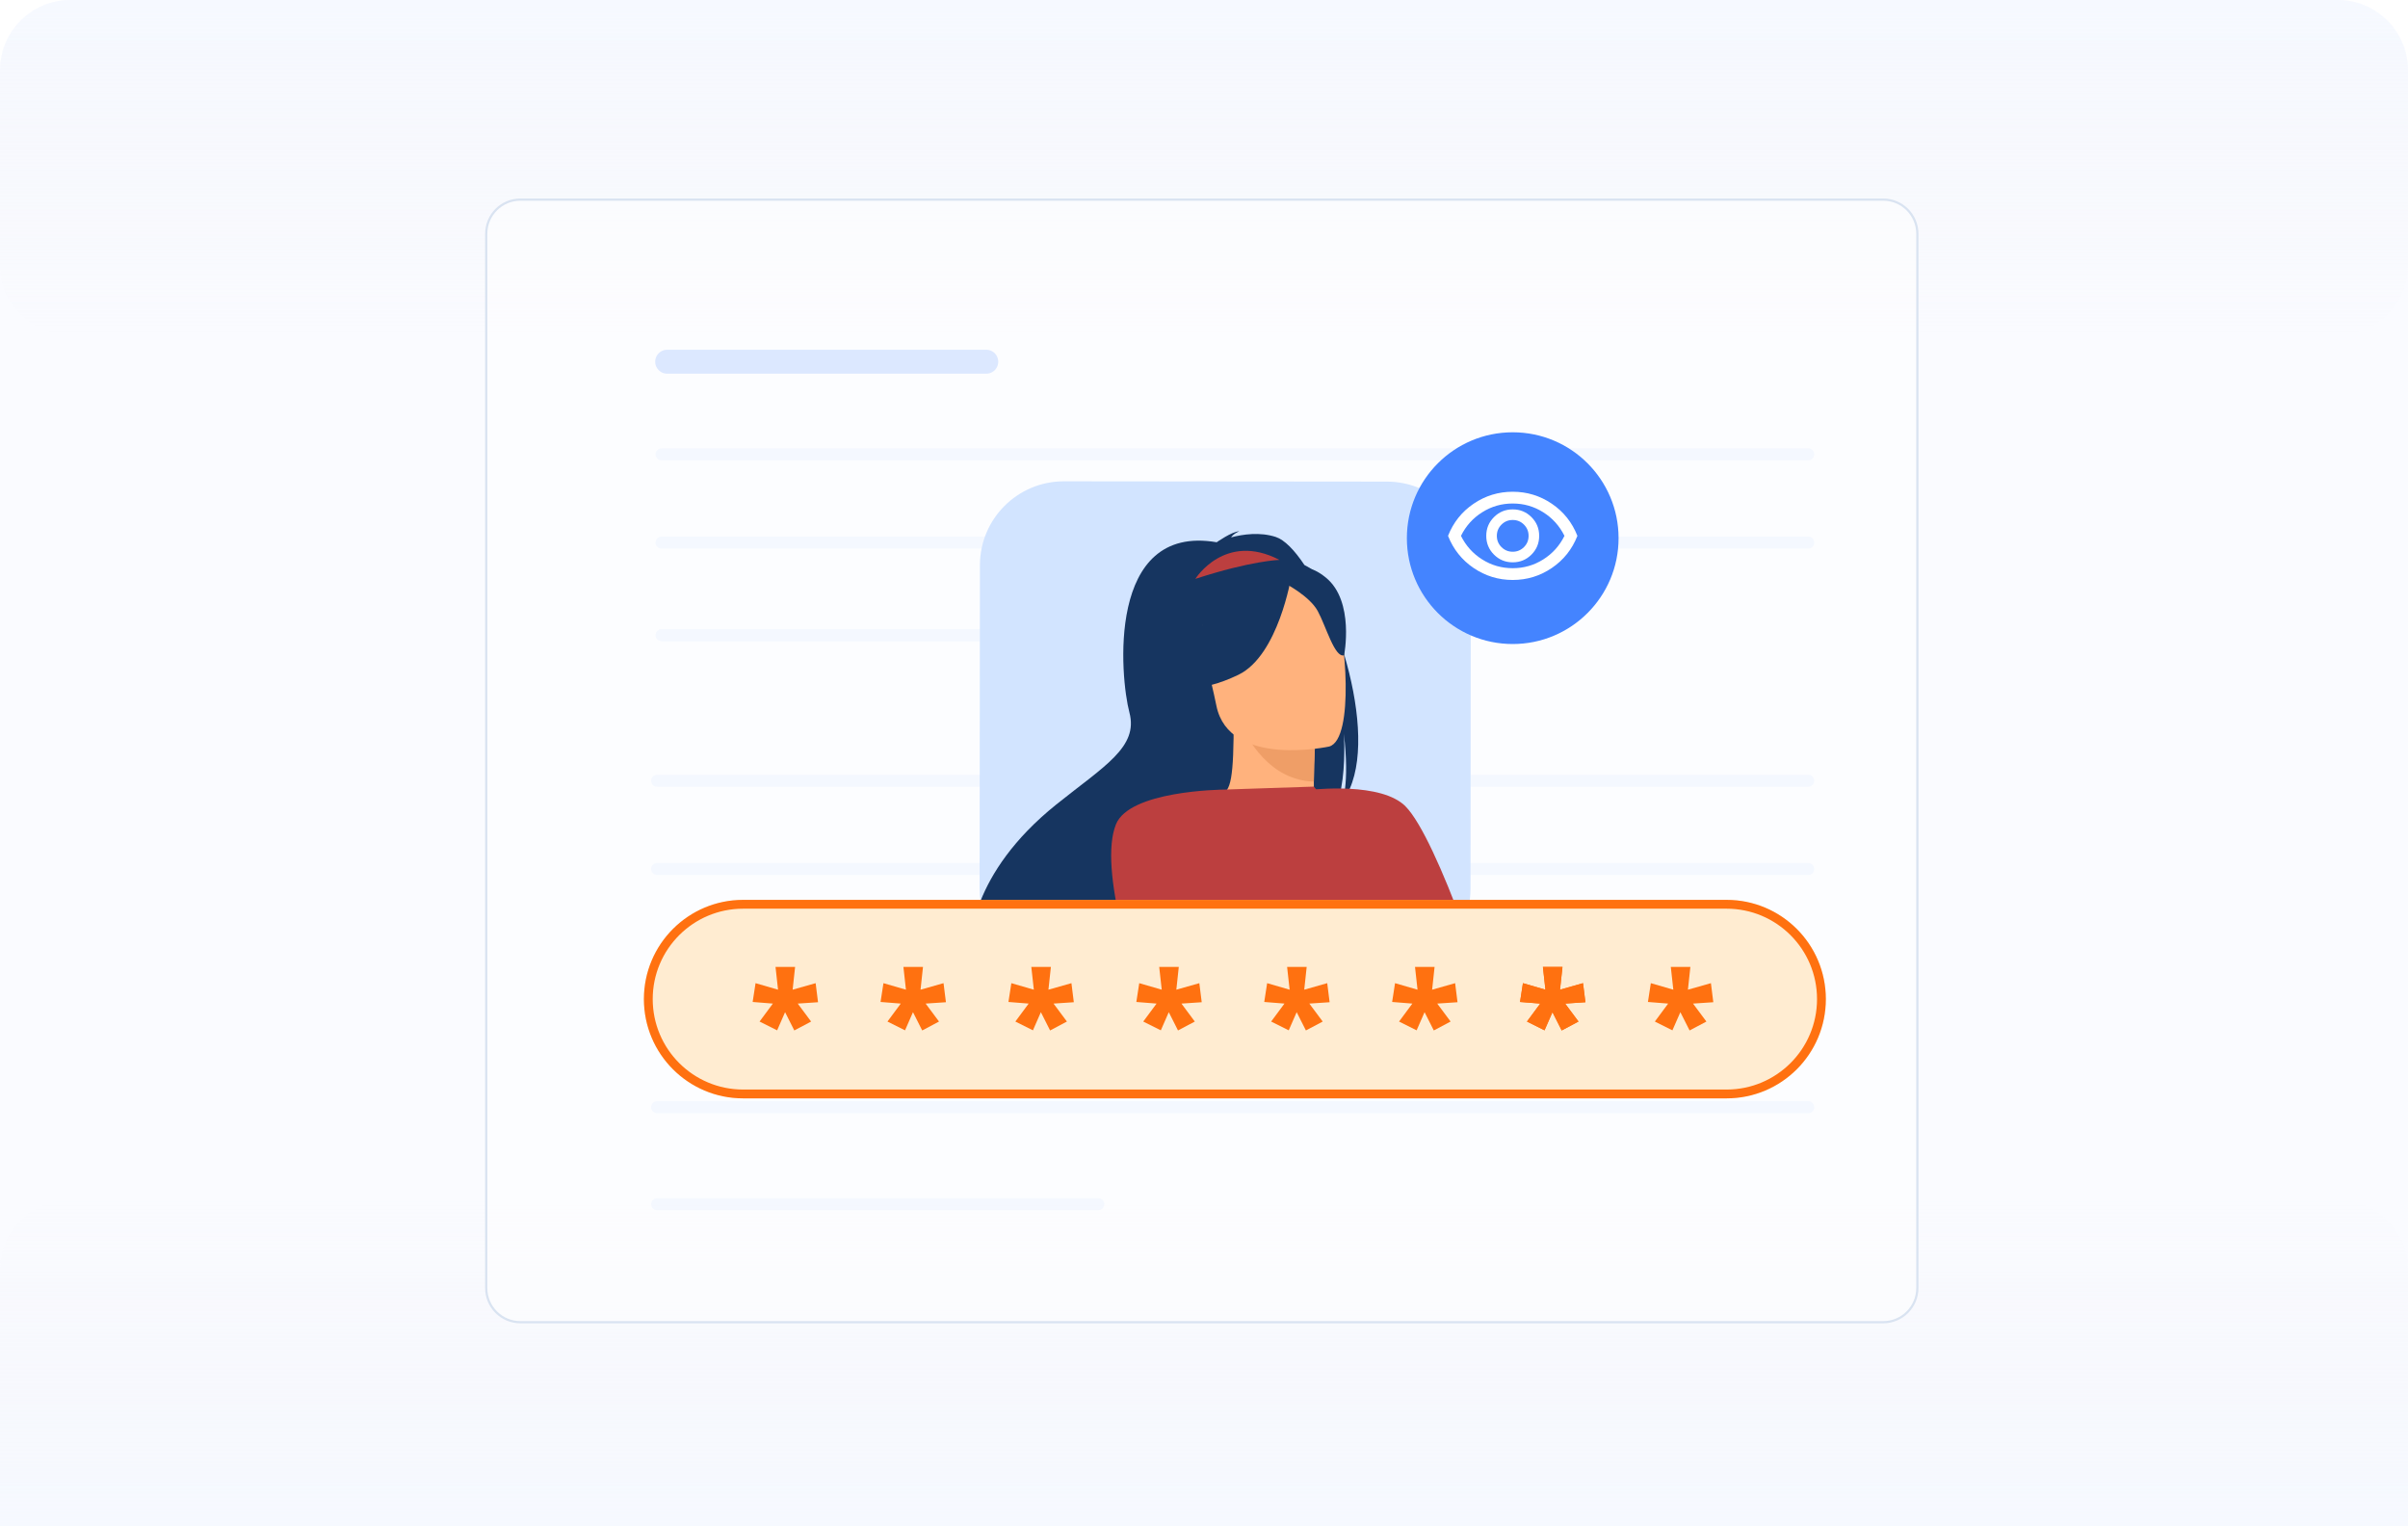 <svg width="546" height="346" viewBox="0 0 546 346" fill="none" xmlns="http://www.w3.org/2000/svg">
<g clip-path="url(#clip0_10996_1164)">
<path opacity="0.5" d="M0 16C0 7.163 7.163 0 16 0H530C538.837 0 546 7.163 546 16V346H0V16Z" fill="#F6F9FF"/>
<path d="M0 346H546V288C546 279.163 538.837 272 530 272H16C7.163 272 0 279.163 0 288V346Z" fill="url(#paint0_linear_10996_1164)"/>
<path d="M0 16C0 7.163 7.163 0 16 0H530C538.837 0 546 7.163 546 16V60C546 68.837 538.837 76 530 76H16C7.163 76 0 68.837 0 60V16Z" fill="url(#paint1_linear_10996_1164)"/>
<path d="M118 45.25H427C431.28 45.25 434.75 48.72 434.75 53V292C434.75 296.28 431.28 299.75 427 299.75H118C113.72 299.75 110.25 296.28 110.25 292V53C110.25 48.72 113.72 45.25 118 45.25Z" fill="white" fill-opacity="0.48" stroke="#D9E3F1" stroke-width="0.5"/>
<g opacity="0.3">
<path d="M150 103H410" stroke="#E0EBFF" stroke-width="2.711" stroke-linecap="round"/>
<path d="M150 123H410" stroke="#E0EBFF" stroke-width="2.711" stroke-linecap="round"/>
<path d="M150 144H251" stroke="#E0EBFF" stroke-width="2.711" stroke-linecap="round"/>
<path d="M149 177H410" stroke="#E0EBFF" stroke-width="2.711" stroke-linecap="round"/>
<path d="M149 197H410" stroke="#E0EBFF" stroke-width="2.711" stroke-linecap="round"/>
<path d="M149 218.814H249.039" stroke="#E0EBFF" stroke-width="2.711" stroke-linecap="round"/>
<path d="M149 251H410" stroke="#E0EBFF" stroke-width="2.711" stroke-linecap="round"/>
<path d="M149 273H249.039" stroke="#E0EBFF" stroke-width="2.711" stroke-linecap="round"/>
<path d="M151.275 82H223.633" stroke="#90B6FF" stroke-width="5.423" stroke-linecap="round"/>
</g>
<mask id="mask0_10996_1164" style="mask-type:alpha" maskUnits="userSpaceOnUse" x="218" y="105" width="119" height="118">
<path d="M218 110.423C218 107.428 220.428 105 223.423 105H331.577C334.572 105 337 107.428 337 110.423V223H218V110.423Z" fill="white"/>
</mask>
<g mask="url(#mask0_10996_1164)">
<path d="M333.501 128.239L333.427 201.489C333.426 204.352 332.79 207.064 331.652 209.5C329.897 213.268 326.951 216.361 323.294 218.299C321.205 219.406 318.883 220.138 316.421 220.398C315.751 220.474 315.069 220.509 314.377 220.506L241.132 220.431C233.918 220.422 227.641 216.402 224.42 210.482C224.212 210.095 224.012 209.708 223.833 209.309C223.102 207.721 222.588 206.018 222.328 204.234C222.187 203.304 222.113 202.354 222.119 201.381L222.193 128.132C222.2 117.619 230.733 109.107 241.247 109.114L314.496 109.184C325.01 109.196 333.521 117.724 333.51 128.242L333.501 128.239Z" fill="#D2E4FF"/>
<path d="M304.79 148.427C304.775 148.368 304.76 148.314 304.741 148.26C304.359 146.964 303.946 145.686 303.508 144.427C303.933 133.905 299.464 129.942 295.775 128.091C293.518 124.7 291.257 122.384 289.292 121.736C285.701 120.553 281.802 121.124 279.135 121.826C279.685 120.969 281.001 120.434 281.001 120.434C279.279 120.519 275.875 122.929 275.875 122.929C250.782 118.624 254 153.65 256.088 161.522C258.175 169.39 250.383 173.658 239.523 182.367C229.656 190.281 224.756 198.153 222.332 204.23C222.597 206.018 223.111 207.717 223.837 209.306C224.181 208.917 224.535 208.613 224.903 208.428C224.885 208.503 224.685 209.321 224.424 210.478C227.641 216.399 233.918 220.419 241.136 220.428L254.548 220.441L257.122 220.444L277.191 220.465C278.934 217.277 280.849 213.966 282.856 210.67C287.742 202.631 293.176 194.667 298.022 188.771C299.617 186.822 301.153 185.105 302.579 183.68C302.634 183.631 302.684 183.574 302.739 183.524C303.347 182.081 303.785 180.442 304.09 178.757C305.139 173.087 304.757 166.95 304.717 166.342C305.365 172.003 305.319 175.982 304.981 178.776C304.849 179.888 304.669 180.807 304.472 181.577C305.081 180.743 305.597 179.82 306.04 178.819C309.359 171.274 308.053 159.404 304.798 148.422L304.79 148.427Z" fill="#163560"/>
<path d="M299.154 186.176C299.232 186.21 291.517 190.206 285.72 188.614C280.268 187.122 276.707 180.044 276.783 180.026C279.093 179.568 279.763 176.395 279.728 162.751L280.771 162.96L298.33 166.455C298.33 166.455 297.925 171.982 297.907 177.188C297.893 181.561 298.151 185.708 299.15 186.177L299.154 186.176Z" fill="#FFB27D"/>
<path d="M271.037 131.234C271.037 131.234 277.721 120.484 290.106 126.929C290.106 126.929 283.686 127.102 271.037 131.234Z" fill="#BC3F3F"/>
<path d="M298.33 166.456C298.33 166.456 297.926 171.983 297.908 177.189C288.08 176.905 282.895 167.931 280.771 162.96L298.33 166.456Z" fill="#EF9E67"/>
<path d="M301.4 169.235C301.4 169.235 278.677 174.182 275.81 159.985C272.948 145.787 268.084 136.863 282.472 133.102C296.861 129.341 300.78 134.192 302.889 138.698C304.997 143.203 307.236 167.583 301.395 169.235L301.4 169.235Z" fill="#FFB27D"/>
<path d="M292.791 130.674C292.791 130.674 289.89 148.588 280.803 152.974C271.716 157.36 267.048 155.626 267.048 155.626C267.048 155.626 273.226 148.316 272.709 137.82C272.709 137.82 286.495 123.693 292.792 130.678L292.791 130.674Z" fill="#163560"/>
<path d="M291.512 132.335C291.512 132.335 296.919 135.12 298.783 138.509C300.643 141.899 302.649 149.24 304.769 148.553C304.769 148.553 307.201 136.286 300.63 130.939C293.663 125.269 291.512 132.335 291.512 132.335Z" fill="#163560"/>
<path d="M318.7 182.796C315.97 180.076 310.911 179.078 306.031 178.819C305.675 178.804 305.324 178.788 304.973 178.776C304.674 178.767 304.379 178.762 304.081 178.757C302.03 178.724 300.083 178.808 298.42 178.925C298.133 178.604 297.96 178.408 297.905 178.345C297.891 178.333 297.885 178.325 297.885 178.325L278.265 178.975L278.059 178.981C278.059 178.981 278.046 178.982 278.02 178.985C278.007 178.987 277.995 178.988 277.978 178.99C276.493 179 256.129 179.302 253.045 186.855C251.03 191.788 251.995 200.679 254.324 210.398C254.344 213.782 254.43 217.219 254.531 220.446L257.106 220.45L277.174 220.471L283.312 220.477L314.365 220.508C315.055 220.507 315.738 220.472 316.408 220.4C318.87 220.14 321.192 219.408 323.281 218.301C326.938 216.363 329.885 213.27 331.64 209.506C327.314 197.774 322.276 186.382 318.688 182.801L318.7 182.796Z" fill="#BC3F3F"/>
</g>
<g filter="url(#filter0_b_10996_1164)">
<path d="M146 226.5C146 214.074 156.074 204 168.5 204H391.5C403.926 204 414 214.074 414 226.5V226.5C414 238.926 403.926 249 391.5 249H168.5C156.074 249 146 238.926 146 226.5V226.5Z" fill="#FFECD1"/>
<path d="M168.5 205H391.5C403.374 205 413 214.626 413 226.5C413 238.374 403.374 248 391.5 248H168.5C156.626 248 147 238.374 147 226.5C147 214.626 156.626 205 168.5 205Z" stroke="#FF7110" stroke-width="2"/>
</g>
<path d="M180.283 219.207L179.727 224.363L184.941 222.884L185.483 227.205L180.884 227.513L183.916 231.585L180.107 233.606L178.013 229.461L176.211 233.577L172.227 231.585L175.244 227.513L170.659 227.146L171.318 222.884L176.416 224.363L175.845 219.207H180.283Z" fill="#FF7110"/>
<path d="M209.283 219.207L208.727 224.363L213.941 222.884L214.483 227.205L209.884 227.513L212.916 231.585L209.107 233.606L207.013 229.461L205.211 233.577L201.227 231.585L204.244 227.513L199.659 227.146L200.318 222.884L205.416 224.363L204.845 219.207H209.283Z" fill="#FF7110"/>
<path d="M238.283 219.207L237.727 224.363L242.941 222.884L243.483 227.205L238.884 227.513L241.916 231.585L238.107 233.606L236.013 229.461L234.211 233.577L230.227 231.585L233.244 227.513L228.659 227.146L229.318 222.884L234.416 224.363L233.845 219.207H238.283Z" fill="#FF7110"/>
<path d="M267.283 219.207L266.727 224.363L271.941 222.884L272.483 227.205L267.884 227.513L270.916 231.585L267.107 233.606L265.013 229.461L263.211 233.577L259.227 231.585L262.244 227.513L257.659 227.146L258.318 222.884L263.416 224.363L262.845 219.207H267.283Z" fill="#FF7110"/>
<path d="M296.283 219.207L295.727 224.363L300.941 222.884L301.483 227.205L296.884 227.513L299.916 231.585L296.107 233.606L294.013 229.461L292.211 233.577L288.227 231.585L291.244 227.513L286.659 227.146L287.318 222.884L292.416 224.363L291.845 219.207H296.283Z" fill="#FF7110"/>
<path d="M325.283 219.207L324.727 224.363L329.941 222.884L330.483 227.205L325.884 227.513L328.916 231.585L325.107 233.606L323.013 229.461L321.211 233.577L317.227 231.585L320.244 227.513L315.659 227.146L316.318 222.884L321.416 224.363L320.845 219.207H325.283Z" fill="#FF7110"/>
<path d="M354.283 219.207L353.727 224.363L358.941 222.884L359.483 227.205L354.884 227.513L357.916 231.585L354.107 233.606L352.013 229.461L350.211 233.577L346.227 231.585L349.244 227.513L344.659 227.146L345.318 222.884L350.416 224.363L349.845 219.207H354.283Z" fill="#FF7110"/>
<path d="M354.283 219.207L353.727 224.363L358.941 222.884L359.483 227.205L354.884 227.513L357.916 231.585L354.107 233.606L352.013 229.461L350.211 233.577L346.227 231.585L349.244 227.513L344.659 227.146L345.318 222.884L350.416 224.363L349.845 219.207H354.283Z" fill="#FF7110"/>
<path d="M383.283 219.207L382.727 224.363L387.941 222.884L388.483 227.205L383.884 227.513L386.916 231.585L383.107 233.606L381.013 229.461L379.211 233.577L375.227 231.585L378.244 227.513L373.659 227.146L374.318 222.884L379.416 224.363L378.845 219.207H383.283Z" fill="#FF7110"/>
<circle cx="24" cy="24" r="24" transform="matrix(-1 0 0 1 367 98)" fill="#4484FF"/>
<path d="M343 127.479C344.666 127.479 346.083 126.895 347.25 125.729C348.416 124.562 349 123.145 349 121.479C349 119.812 348.416 118.395 347.25 117.229C346.083 116.062 344.666 115.479 343 115.479C341.333 115.479 339.916 116.062 338.75 117.229C337.583 118.395 337 119.812 337 121.479C337 123.145 337.583 124.562 338.75 125.729C339.916 126.895 341.333 127.479 343 127.479ZM343 125.079C342 125.079 341.15 124.729 340.45 124.029C339.75 123.329 339.4 122.479 339.4 121.479C339.4 120.479 339.75 119.629 340.45 118.929C341.15 118.229 342 117.879 343 117.879C344 117.879 344.85 118.229 345.55 118.929C346.25 119.629 346.6 120.479 346.6 121.479C346.6 122.479 346.25 123.329 345.55 124.029C344.85 124.729 344 125.079 343 125.079ZM343 131.479C339.755 131.479 336.8 130.573 334.133 128.762C331.466 126.951 329.533 124.523 328.333 121.479C329.533 118.434 331.466 116.006 334.133 114.195C336.8 112.384 339.755 111.479 343 111.479C346.244 111.479 349.2 112.384 351.866 114.195C354.533 116.006 356.466 118.434 357.666 121.479C356.466 124.523 354.533 126.951 351.866 128.762C349.2 130.573 346.244 131.479 343 131.479ZM343 128.812C345.511 128.812 347.816 128.151 349.916 126.829C352.016 125.506 353.622 123.723 354.733 121.479C353.622 119.234 352.016 117.451 349.916 116.129C347.816 114.806 345.511 114.145 343 114.145C340.489 114.145 338.183 114.806 336.083 116.129C333.983 117.451 332.377 119.234 331.266 121.479C332.377 123.723 333.983 125.506 336.083 126.829C338.183 128.151 340.489 128.812 343 128.812Z" fill="white"/>
</g>
<defs>
<filter id="filter0_b_10996_1164" x="142" y="200" width="276" height="53" filterUnits="userSpaceOnUse" color-interpolation-filters="sRGB">
<feFlood flood-opacity="0" result="BackgroundImageFix"/>
<feGaussianBlur in="BackgroundImageFix" stdDeviation="2"/>
<feComposite in2="SourceAlpha" operator="in" result="effect1_backgroundBlur_10996_1164"/>
<feBlend mode="normal" in="SourceGraphic" in2="effect1_backgroundBlur_10996_1164" result="shape"/>
</filter>
<linearGradient id="paint0_linear_10996_1164" x1="252.16" y1="346" x2="252.16" y2="272" gradientUnits="userSpaceOnUse">
<stop stop-color="#F6F9FF"/>
<stop offset="1" stop-color="#F3F4F8" stop-opacity="0"/>
</linearGradient>
<linearGradient id="paint1_linear_10996_1164" x1="252.16" y1="0" x2="252.16" y2="76" gradientUnits="userSpaceOnUse">
<stop stop-color="#F6F9FF"/>
<stop offset="1" stop-color="#F3F4F8" stop-opacity="0"/>
</linearGradient>
<clipPath id="clip0_10996_1164">
<rect width="546" height="346" fill="white"/>
</clipPath>
</defs>
</svg>
